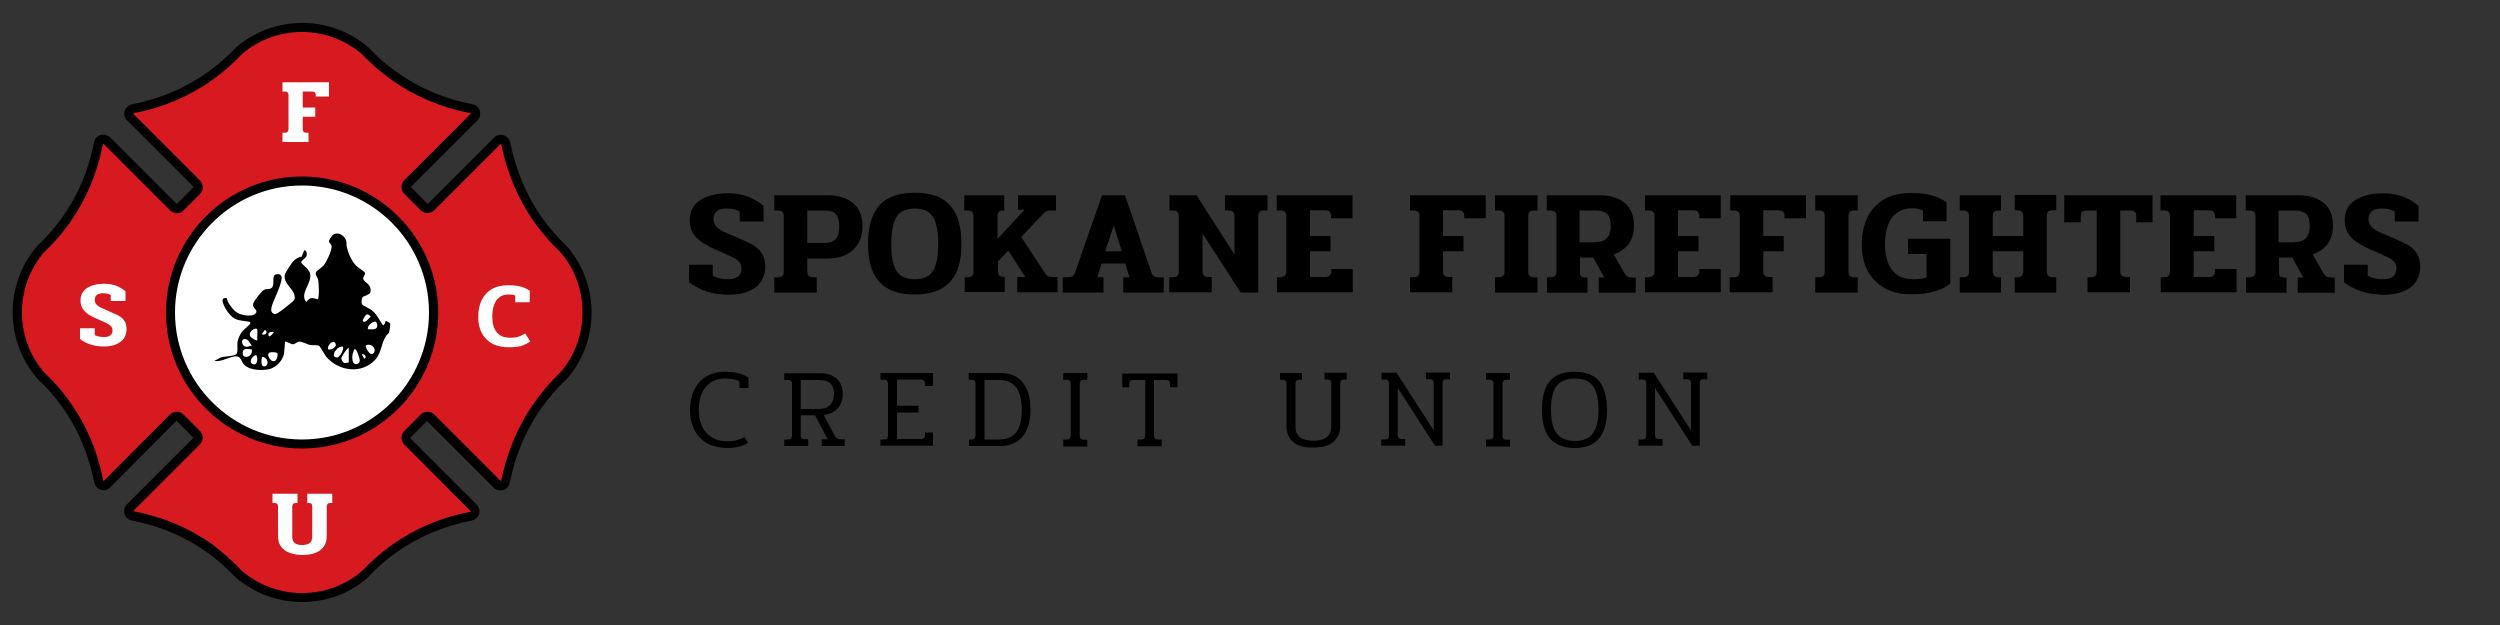<?xml version="1.0" encoding="utf-8"?>
<!-- Generator: Adobe Illustrator 29.5.1, SVG Export Plug-In . SVG Version: 9.03 Build 0)  -->
<svg version="1.0" id="Layer_1" xmlns="http://www.w3.org/2000/svg" xmlns:xlink="http://www.w3.org/1999/xlink" x="0px" y="0px"
	 viewBox="0 0 1000 250" style="enable-background:new 0 0 1000 250;" xml:space="preserve">
<rect x="0" y="0" width="1000" height="250" fill="#333333" stroke="none"/>
<style type="text/css">
	.st0{fill:#D71920;}
	.st1{fill:#FFFFFF;}
</style>
<g>
	<g>
		<path d="M282.4,116.5c-2.6-0.9-4.9-2.1-6.8-3.6v-7h9.5v4.4c1.6,0.9,3.7,1.4,6.1,1.4c3.6,0,5.4-1.5,5.4-4.4c0-1-0.3-1.8-0.9-2.5
			s-1.4-1.3-2.4-1.8c-1-0.5-2.6-1.2-4.8-2.2c-3-1.2-5.3-2.4-7.1-3.5c-1.8-1.1-3.2-2.4-4.1-3.9c-1-1.5-1.4-3.2-1.4-5.3
			c0-3.6,1.4-6.3,4.3-8.1c2.9-1.8,6.5-2.7,11-2.7c3.1,0,5.8,0.5,8.1,1.4c2.3,0.9,4.3,2.1,6.1,3.6v6.3h-9.5v-4
			c-1.4-0.8-3.1-1.2-5.1-1.2c-3.6,0-5.4,1.4-5.4,4.3c0,1.1,0.4,2.1,1.1,2.9c0.7,0.8,1.6,1.4,2.6,1.9c1,0.5,2.4,1.1,4.1,1.8
			c3.4,1.4,5.9,2.6,7.6,3.5c1.7,0.9,3,2.1,3.9,3.5c0.9,1.4,1.4,3.3,1.4,5.6c0,2.1-0.6,4-1.7,5.7c-1.1,1.7-2.8,3-5,3.9
			c-2.2,1-4.9,1.4-8,1.4C288,117.8,285,117.4,282.4,116.5z"/>
		<path d="M309.7,110.9h1.4c1.6,0,2.4-0.7,2.4-2.2V86.4c0-1.5-0.8-2.2-2.4-2.2h-1.4v-6.1H331c4.4,0,7.8,1.1,10.3,3.2
			c2.5,2.1,3.7,5.2,3.7,9.2c0,4-1.3,7.2-3.8,9.5c-2.5,2.3-5.9,3.4-10.3,3.4h-8v5.3c0,1.5,0.8,2.2,2.4,2.2h1.4v6.1h-17V110.9z
			 M329.7,97.2c2.1,0,3.6-0.5,4.6-1.6c1-1.1,1.4-2.8,1.4-5.1c0-2.3-0.5-3.9-1.4-4.9c-0.9-1-2.5-1.4-4.6-1.4h-6.8v13H329.7z"/>
		<path d="M351.8,112.8c-3.1-3.3-4.6-8.4-4.6-15.2c0-6.8,1.5-12,4.5-15.4c3-3.4,7.7-5.1,14.2-5.1c6.5,0,11.2,1.7,14.2,5.1
			c3,3.4,4.5,8.5,4.5,15.4c0,6.8-1.5,11.8-4.6,15.2c-3.1,3.3-7.8,5-14.1,5C359.6,117.8,354.9,116.2,351.8,112.8z M371.3,110.3
			c1.4-0.9,2.4-2.4,3-4.4c0.6-2,1-4.8,1-8.2c0-3.5-0.3-6.3-1-8.4c-0.6-2.1-1.7-3.6-3-4.5c-1.4-0.9-3.2-1.4-5.4-1.4
			c-2.2,0-4,0.5-5.4,1.4c-1.4,0.9-2.4,2.5-3,4.5c-0.6,2.1-1,4.9-1,8.4c0,3.4,0.3,6.2,1,8.2c0.6,2,1.6,3.5,3,4.4
			c1.4,0.9,3.2,1.4,5.4,1.4C368.2,111.7,370,111.2,371.3,110.3z"/>
		<path d="M385.7,110.9h1.4c1.6,0,2.3-0.7,2.3-2.2V86.4c0-1.5-0.8-2.2-2.3-2.2h-1.4v-6.1h16v6.1h-0.7c-0.7,0-1.2,0.2-1.5,0.6
			c-0.3,0.4-0.5,0.9-0.5,1.6v9.2l10.8-11.7h-2.6v-5.8h15.2v6.1h-2.1c-0.8,0-1.4,0.1-1.8,0.3c-0.4,0.2-0.8,0.6-1.3,1.1l-8.7,9.2
			l9.6,14.6c0.3,0.5,0.7,0.9,1.2,1.1c0.5,0.2,1.1,0.3,1.8,0.3h1.9v6.1h-16.1v-6.1h3.2l-6.8-10.6l-4.1,4.4v3.9c0,1.5,0.6,2.2,1.9,2.2
			h0.8v6.1h-16V110.9z"/>
		<path d="M425.2,110.9h1.6c1,0,1.8-0.1,2.2-0.4c0.4-0.3,0.8-0.8,1.1-1.7l10.7-30.7h9.2l10.5,30.7c0.3,0.9,0.6,1.5,1.1,1.7
			c0.5,0.3,1.2,0.4,2.3,0.4h1.6v6.1h-16.2v-6.1h2.5l-1.7-5.5h-9.4l-1.8,5.5h2.5v6.1h-16.3V110.9z M448.7,100.5l-3.2-10.3l-3.4,10.3
			H448.7z"/>
		<path d="M467.8,110.9h1.4c1.6,0,2.3-0.7,2.3-2.2V86.4c0-1.5-0.8-2.2-2.3-2.2h-1.4v-6.1h10.8l15.2,23.7V86.4c0-1.5-0.8-2.2-2.4-2.2
			H490v-6.1h17v6.1h-1.4c-1.6,0-2.3,0.7-2.3,2.2v30.6h-7L481,93.4v15.2c0,1.5,0.8,2.2,2.3,2.2h1.4v6.1h-17V110.9z"/>
		<path d="M510.7,110.9h1.4c0.8,0,1.4-0.2,1.8-0.6c0.4-0.4,0.6-1,0.6-1.8V86.4c0-1.5-0.8-2.2-2.4-2.2h-1.4v-6.1H541v9.2h-8.6v-0.9
			c0-1.5-0.8-2.3-2.4-2.3H524v10.3h8.2v6.1H524v10.3h6.1c1.6,0,2.4-0.8,2.4-2.3v-0.9h8.6v9.3h-30.3V110.9z"/>
		<path d="M564,110.9h1.4c0.8,0,1.4-0.2,1.8-0.6c0.4-0.4,0.6-1,0.6-1.8V86.4c0-1.5-0.8-2.2-2.4-2.2H564v-6.1h30.3v9.2h-8.6v-0.9
			c0-1.5-0.8-2.3-2.4-2.3h-6.1v10.3h8.2v6.1h-8.2v8.1c0,1.5,0.8,2.2,2.3,2.2h1.4v6.1H564V110.9z"/>
		<path d="M598,110.9h1.4c0.9,0,1.5-0.2,1.9-0.6c0.4-0.4,0.5-1,0.5-1.8V86.4c0-0.8-0.2-1.3-0.6-1.7c-0.4-0.4-1-0.5-1.8-0.5H598v-6.1
			h17v6.1h-1.4c-1.6,0-2.3,0.7-2.3,2.2v22.3c0,1.5,0.8,2.2,2.3,2.2h1.4v6.1h-17V110.9z"/>
		<path d="M618.7,110.9h1.4c1.6,0,2.5-0.7,2.5-2.2V86.4c0-1.5-0.8-2.2-2.5-2.2h-1.4v-6.1h20.9c4.4,0,7.8,1,10.3,3.1
			c2.5,2.1,3.7,5.1,3.7,9.1c0,2.8-0.7,5.1-2,7.1c-1.4,1.9-3.4,3.4-6.1,4.4l4.2,7.4c0.4,0.6,0.8,1.1,1.3,1.4c0.5,0.3,1.2,0.4,2.1,0.4
			h1.2v6.1h-14.8v-6.1h2.2l-4.4-8h-5.3v6c0,0.7,0.1,1.2,0.4,1.5c0.3,0.3,0.8,0.5,1.5,0.5h1.1v6.1h-16.2V110.9z M638.2,96.8
			c2.1,0,3.7-0.5,4.6-1.6c1-1.1,1.5-2.7,1.5-4.9c0-2.2-0.5-3.8-1.4-4.7c-1-0.9-2.5-1.4-4.7-1.4h-6.4v12.7H638.2z"/>
		<path d="M658,110.9h1.4c0.8,0,1.4-0.2,1.8-0.6c0.4-0.4,0.6-1,0.6-1.8V86.4c0-1.5-0.8-2.2-2.4-2.2H658v-6.1h30.3v9.2h-8.6v-0.9
			c0-1.5-0.8-2.3-2.4-2.3h-6.1v10.3h8.2v6.1h-8.2v10.3h6.1c1.6,0,2.4-0.8,2.4-2.3v-0.9h8.6v9.3H658V110.9z"/>
		<path d="M692.1,110.9h1.4c0.8,0,1.4-0.2,1.8-0.6c0.4-0.4,0.6-1,0.6-1.8V86.4c0-1.5-0.8-2.2-2.4-2.2h-1.4v-6.1h30.3v9.2h-8.6v-0.9
			c0-1.5-0.8-2.3-2.4-2.3h-6.1v10.3h8.2v6.1h-8.2v8.1c0,1.5,0.8,2.2,2.3,2.2h1.4v6.1h-17.1V110.9z"/>
		<path d="M726.1,110.9h1.4c0.9,0,1.5-0.2,1.9-0.6c0.4-0.4,0.5-1,0.5-1.8V86.4c0-0.8-0.2-1.3-0.6-1.7c-0.4-0.4-1-0.5-1.8-0.5h-1.4
			v-6.1h17v6.1h-1.4c-1.6,0-2.3,0.7-2.3,2.2v22.3c0,1.5,0.8,2.2,2.3,2.2h1.4v6.1h-17V110.9z"/>
		<path d="M753.9,115.3c-3-1.7-5.3-4.1-6.9-7.1c-1.6-3-2.3-6.5-2.3-10.4c0-4,0.7-7.6,2.2-10.7c1.4-3.1,3.7-5.5,6.6-7.3
			c3-1.8,6.7-2.6,11.1-2.6c3.1,0,5.8,0.3,7.9,0.9c2.2,0.6,4.2,1.5,6.1,2.8v7.6h-9.4v-4.3c-0.7-0.3-1.3-0.5-2-0.7
			c-0.6-0.1-1.4-0.2-2.4-0.2c-3.4,0-6.1,1.3-8,3.8c-1.9,2.5-2.8,6.1-2.8,10.7c0,4.4,1,7.9,2.9,10.3c1.9,2.4,4.7,3.6,8.4,3.6
			c2,0,3.7-0.2,5.3-0.7v-9.4h-7.4v-6.1h16.9v18c-2.1,1.5-4.4,2.6-6.9,3.2c-2.5,0.7-5.3,1-8.4,1C760.6,117.8,757,117,753.9,115.3z"/>
		<path d="M783.9,110.9h1.4c0.8,0,1.4-0.2,1.8-0.6c0.4-0.4,0.5-1,0.5-1.8V86.4c0-1.5-0.8-2.2-2.3-2.2h-1.4v-6.1h16.5v6.1h-1
			c-1.5,0-2.3,0.7-2.3,2.2v8h12.2v-7.9c0-0.8-0.2-1.4-0.6-1.8c-0.4-0.4-1-0.6-1.8-0.6h-1v-6.1h16.6v6.1h-1.4c-1.6,0-2.4,0.7-2.4,2.2
			v22.2c0,0.8,0.2,1.4,0.6,1.8c0.4,0.4,1,0.6,1.8,0.6h1.4v6.1h-16.6v-6.1h1c0.8,0,1.4-0.2,1.8-0.6c0.4-0.4,0.6-1,0.6-1.8v-8h-12.2v8
			c0,0.8,0.2,1.4,0.6,1.8c0.4,0.4,1,0.6,1.8,0.6h0.9v6.1h-16.5V110.9z"/>
		<path d="M834.9,110.9h1.4c1.6,0,2.4-0.7,2.4-2.2V84.2h-4c-0.8,0-1.5,0.2-1.8,0.5c-0.4,0.4-0.6,0.9-0.6,1.7v2.5h-6.6V78.1h35.3
			v10.8h-6.5v-2.5c0-0.8-0.2-1.4-0.6-1.7c-0.4-0.4-1-0.5-1.8-0.5h-4v24.4c0,1.5,0.8,2.2,2.5,2.2h1.4v6.1h-17V110.9z"/>
		<path d="M864.2,110.9h1.4c0.8,0,1.4-0.2,1.8-0.6c0.4-0.4,0.6-1,0.6-1.8V86.4c0-1.5-0.8-2.2-2.4-2.2h-1.4v-6.1h30.3v9.2H886v-0.9
			c0-1.5-0.8-2.3-2.4-2.3h-6.1v10.3h8.2v6.1h-8.2v10.3h6.1c1.6,0,2.4-0.8,2.4-2.3v-0.9h8.6v9.3h-30.3V110.9z"/>
		<path d="M898.3,110.9h1.4c1.6,0,2.5-0.7,2.5-2.2V86.4c0-1.5-0.8-2.2-2.5-2.2h-1.4v-6.1h20.9c4.4,0,7.8,1,10.3,3.1
			c2.5,2.1,3.7,5.1,3.7,9.1c0,2.8-0.7,5.1-2,7.1c-1.4,1.9-3.4,3.4-6.1,4.4l4.2,7.4c0.4,0.6,0.8,1.1,1.3,1.4c0.5,0.3,1.2,0.4,2.1,0.4
			h1.2v6.1h-14.8v-6.1h2.2l-4.4-8h-5.3v6c0,0.7,0.1,1.2,0.4,1.5c0.3,0.3,0.8,0.5,1.5,0.5h1.1v6.1h-16.2V110.9z M917.8,96.8
			c2.1,0,3.7-0.5,4.6-1.6c1-1.1,1.5-2.7,1.5-4.9c0-2.2-0.5-3.8-1.4-4.7c-1-0.9-2.5-1.4-4.7-1.4h-6.4v12.7H917.8z"/>
		<path d="M944.4,116.5c-2.6-0.9-4.9-2.1-6.8-3.6v-7h9.5v4.4c1.6,0.9,3.7,1.4,6.1,1.4c3.6,0,5.4-1.5,5.4-4.4c0-1-0.3-1.8-0.9-2.5
			s-1.4-1.3-2.4-1.8c-1-0.5-2.6-1.2-4.8-2.2c-3-1.2-5.3-2.4-7.1-3.5c-1.8-1.1-3.2-2.4-4.1-3.9c-1-1.5-1.4-3.2-1.4-5.3
			c0-3.6,1.4-6.3,4.3-8.1c2.9-1.8,6.5-2.7,11-2.7c3.1,0,5.8,0.5,8.1,1.4c2.3,0.9,4.3,2.1,6.1,3.6v6.3h-9.5v-4
			c-1.4-0.8-3.1-1.2-5.1-1.2c-3.6,0-5.4,1.4-5.4,4.3c0,1.1,0.4,2.1,1.1,2.9c0.7,0.8,1.6,1.4,2.6,1.9c1,0.5,2.4,1.1,4.1,1.8
			c3.4,1.4,5.9,2.6,7.6,3.5c1.7,0.9,3,2.1,3.9,3.5c0.9,1.4,1.4,3.3,1.4,5.6c0,2.1-0.6,4-1.7,5.7c-1.1,1.7-2.8,3-5,3.9
			c-2.2,1-4.9,1.4-8,1.4C950,117.8,947.1,117.4,944.4,116.5z"/>
		<path d="M282.7,177.2c-2.2-1.3-3.8-3.1-5-5.3c-1.1-2.3-1.7-4.9-1.7-7.8c0-3,0.5-5.6,1.6-7.9c1-2.3,2.6-4.2,4.7-5.5
			c2.1-1.3,4.7-2,7.8-2c4,0,7.1,0.8,9.3,2.4v4.1h-3.6v-2.7c-1.5-0.7-3.4-1.1-5.7-1.1c-3.3,0-5.9,1.1-7.8,3.4s-2.8,5.4-2.8,9.3
			c0,2.6,0.5,4.8,1.4,6.6c0.9,1.9,2.2,3.3,3.9,4.3c1.7,1,3.6,1.5,5.9,1.5c1.5,0,2.8-0.1,3.9-0.4c1.1-0.3,2.2-0.7,3.2-1.3l1.4,2.3
			c-1.2,0.8-2.5,1.3-3.8,1.6c-1.4,0.3-2.9,0.5-4.8,0.5C287.5,179.1,284.9,178.5,282.7,177.2z"/>
		<path d="M313.7,175.8h1.3c0.7,0,1.1-0.1,1.4-0.4c0.2-0.3,0.4-0.7,0.4-1.2v-20.6c0-0.6-0.1-1-0.4-1.2c-0.2-0.3-0.7-0.4-1.4-0.4
			h-1.3v-2.7H328c2.9,0,5.1,0.7,6.7,2.2c1.6,1.5,2.4,3.5,2.4,6.1c0,2.3-0.7,4.2-2,5.7c-1.3,1.5-3.2,2.4-5.6,2.7l4.4,8.3
			c0.3,0.5,0.6,0.9,1,1.1c0.4,0.2,0.9,0.3,1.6,0.3h1.4v2.7h-9.2v-2.7h2.4l-5.1-9.6h-5.7v8c0,0.6,0.1,1,0.3,1.2
			c0.2,0.2,0.7,0.4,1.3,0.4h1.4v2.7h-9.6V175.8z M327.4,163.6c2,0,3.6-0.5,4.6-1.6c1-1,1.6-2.5,1.6-4.4c0-2-0.5-3.4-1.5-4.3
			c-1-0.9-2.6-1.3-4.7-1.3h-7.1v11.6H327.4z"/>
		<path d="M352.2,175.8h1.4c0.6,0,1-0.1,1.2-0.4c0.2-0.3,0.4-0.7,0.4-1.3v-20.5c0-0.6-0.1-1-0.4-1.3c-0.2-0.2-0.6-0.4-1.2-0.4h-1.4
			v-2.7h21v5.2H370v-1c0-0.6-0.1-1-0.4-1.2c-0.3-0.2-0.7-0.4-1.3-0.4h-9.5v10.5h8.6v2.7h-8.6v10.6h9.5c0.6,0,1-0.1,1.3-0.4
			c0.3-0.2,0.4-0.6,0.4-1.2v-1h3.2v5.3h-21V175.8z"/>
		<path d="M387.5,175.8h1.1c0.6,0,1-0.1,1.2-0.4c0.2-0.3,0.4-0.7,0.4-1.3v-20.5c0-0.6-0.1-1-0.4-1.3c-0.2-0.2-0.6-0.4-1.2-0.4h-1.1
			v-2.7H400c4.1,0,7.2,1.3,9.2,3.9c2,2.6,3,6.2,3,10.8c0,4.4-1,8-3.1,10.6c-2.1,2.6-5.1,3.9-9.1,3.9h-12.4V175.8z M399.5,175.8
			c3.2,0,5.5-1,7-2.9c1.5-2,2.2-4.9,2.2-8.8c0-4.1-0.7-7.1-2.2-9.1s-3.8-3-7-3h-5.7v23.8H399.5z"/>
		<path d="M425.3,175.8h1.4c0.6,0,1-0.1,1.2-0.4c0.2-0.3,0.4-0.7,0.4-1.3v-20.5c0-0.6-0.1-1-0.4-1.3c-0.2-0.2-0.6-0.4-1.2-0.4h-1.4
			v-2.7h9.6v2.7h-1.4c-0.6,0-1,0.1-1.2,0.4c-0.2,0.2-0.4,0.7-0.4,1.3v20.6c0,0.6,0.1,1,0.4,1.3c0.2,0.2,0.6,0.4,1.2,0.4h1.4v2.7
			h-9.6V175.8z"/>
		<path d="M455,175.8h1.3c0.7,0,1.1-0.1,1.4-0.4c0.2-0.3,0.4-0.7,0.4-1.2V152h-4.7c-0.6,0-1,0.1-1.3,0.4c-0.3,0.2-0.4,0.6-0.4,1.2
			v1.3h-2.8v-5.5h22.1v5.5H468v-1.3c0-0.6-0.1-1-0.4-1.2c-0.2-0.2-0.7-0.4-1.3-0.4h-4.7v22.2c0,0.6,0.1,1,0.4,1.2
			c0.2,0.3,0.7,0.4,1.4,0.4h1.3v2.7H455V175.8z"/>
		<path d="M517.3,176.8c-1.8-1.6-2.7-3.7-2.7-6.4v-16.8c0-0.6-0.1-1-0.4-1.3c-0.2-0.2-0.6-0.4-1.2-0.4H512v-2.7h8.8v2.7h-1
			c-0.6,0-1,0.1-1.2,0.4c-0.2,0.3-0.4,0.7-0.4,1.3v17c0,2,0.6,3.4,1.8,4.3c1.2,0.9,3,1.4,5.3,1.4c4.8,0,7.2-1.9,7.2-5.8v-17
			c0-0.6-0.1-1-0.4-1.3c-0.2-0.3-0.7-0.4-1.3-0.4h-1v-2.7h8.9v2.7h-1c-0.6,0-1,0.1-1.2,0.4c-0.3,0.2-0.4,0.7-0.4,1.3v16.8
			c0,2.7-0.9,4.8-2.7,6.4c-1.8,1.6-4.5,2.3-8,2.3C521.8,179.1,519.1,178.4,517.3,176.8z"/>
		<path d="M552.6,175.8h1.4c0.6,0,1-0.1,1.2-0.4s0.4-0.7,0.4-1.3v-20.6c0-0.6-0.1-1-0.4-1.3c-0.2-0.2-0.6-0.4-1.2-0.4h-1.4v-2.7h6
			l14.9,23.1v-18.8c0-0.6-0.1-1-0.4-1.3c-0.2-0.2-0.7-0.4-1.3-0.4h-1.4v-2.7h9.6v2.7h-1.4c-0.6,0-1,0.1-1.2,0.4
			c-0.2,0.2-0.4,0.7-0.4,1.3v24.9h-3l-14.9-23.1v18.8c0,0.6,0.1,1,0.4,1.2c0.3,0.3,0.7,0.4,1.2,0.4h1.4v2.7h-9.6V175.8z"/>
		<path d="M594.4,175.8h1.4c0.6,0,1-0.1,1.2-0.4c0.2-0.3,0.4-0.7,0.4-1.3v-20.5c0-0.6-0.1-1-0.4-1.3c-0.2-0.2-0.6-0.4-1.2-0.4h-1.4
			v-2.7h9.6v2.7h-1.4c-0.6,0-1,0.1-1.2,0.4c-0.2,0.2-0.4,0.7-0.4,1.3v20.6c0,0.6,0.1,1,0.4,1.3s0.6,0.4,1.2,0.4h1.4v2.7h-9.6V175.8z
			"/>
		<path d="M620,175.4c-2.1-2.5-3.2-6.3-3.2-11.4c0-5.1,1-9,3.1-11.5c2.1-2.6,5.4-3.8,9.9-3.8s7.8,1.3,9.9,3.8
			c2.1,2.6,3.1,6.4,3.1,11.5c0,5.1-1.1,8.9-3.2,11.4c-2.1,2.5-5.4,3.8-9.8,3.8C625.4,179.1,622.1,177.9,620,175.4z M637,173.5
			c1.6-1.9,2.4-5.1,2.4-9.5c0-4.5-0.8-7.7-2.3-9.7c-1.6-2-3.9-2.9-7.2-2.9c-3.2,0-5.6,1-7.2,2.9c-1.6,2-2.3,5.2-2.3,9.7
			c0,4.4,0.8,7.6,2.4,9.5c1.6,1.9,4,2.9,7.2,2.9C633,176.4,635.4,175.5,637,173.5z"/>
		<path d="M655.5,175.8h1.4c0.6,0,1-0.1,1.2-0.4s0.4-0.7,0.4-1.3v-20.6c0-0.6-0.1-1-0.4-1.3c-0.2-0.2-0.6-0.4-1.2-0.4h-1.4v-2.7h6
			l14.9,23.1v-18.8c0-0.6-0.1-1-0.4-1.3c-0.2-0.2-0.7-0.4-1.3-0.4h-1.4v-2.7h9.6v2.7h-1.4c-0.6,0-1,0.1-1.2,0.4
			c-0.2,0.2-0.4,0.7-0.4,1.3v24.9h-3l-14.9-23.1v18.8c0,0.6,0.1,1,0.4,1.2c0.3,0.3,0.7,0.4,1.2,0.4h1.4v2.7h-9.6V175.8z"/>
	</g>
	<g>
		<g>
			<g>
				<path class="st0" d="M225.5,150.3c0,0.1-0.1,0.1-0.2,0.2c-3.2,3.1-6.7,6.8-10,11.5c-8,11.2-11.4,22.5-13.1,30.8
					c-0.3,1.5-2.2,2.1-3.3,1l-26.6-26.6c-0.8-0.8-2-0.8-2.8,0l-6.6,6.6c-0.8,0.8-0.8,2,0,2.8l26.6,26.6c1.1,1.1,0.5,3-1,3.3
					c-8.3,1.6-19.6,5.1-30.8,13c-4.6,3.3-8.4,6.8-11.5,10c0,0-0.1,0.1-0.2,0.1c-14.5,12.6-36.1,12.6-50.6,0c0,0-0.1-0.1-0.1-0.1
					c-3.1-3.2-6.8-6.7-11.5-10c-11.2-8-22.5-11.4-30.8-13c-1.5-0.3-2.1-2.2-1-3.3l26.6-26.6c0.8-0.8,0.8-2,0-2.8l-6.6-6.6
					c-0.8-0.8-2-0.8-2.8,0l-26.6,26.6c-1.1,1.1-3,0.5-3.3-1c-1.6-8.3-5.1-19.6-13-30.8c-3.3-4.6-6.8-8.4-10-11.5
					c-0.1-0.1-0.1-0.1-0.2-0.2c-12.6-14.5-12.6-36.1,0-50.6c0-0.1,0.1-0.1,0.2-0.2c3.2-3.1,6.7-6.9,10-11.5
					c8-11.2,11.4-22.6,13-30.8c0.3-1.5,2.2-2.1,3.3-1l26.6,26.6c0.8,0.8,2,0.8,2.8,0l6.6-6.6c0.8-0.8,0.8-2,0-2.8L52.1,46.8
					c-1.1-1.1-0.5-3,1-3.3c8.3-1.6,19.6-5.1,30.8-13c4.6-3.3,8.4-6.8,11.5-10c0-0.1,0.1-0.1,0.1-0.2c14.5-12.6,36.1-12.6,50.6,0
					c0.1,0.1,0.1,0.1,0.2,0.2c3.1,3.2,6.8,6.7,11.5,10c11.2,8,22.5,11.4,30.8,13c1.5,0.3,2.1,2.2,1,3.3L163,73.5
					c-0.8,0.8-0.8,2,0,2.8l6.6,6.6c0.8,0.8,2,0.8,2.8,0L199,56.2c1.1-1.1,3-0.5,3.3,1c1.6,8.3,5.1,19.6,13.1,30.8
					c3.3,4.6,6.8,8.4,10,11.5c0.1,0,0.1,0.1,0.2,0.2C238.1,114.2,238.1,135.8,225.5,150.3z"/>
				<path d="M120.8,240.8c-9.5,0-18.9-3.3-26.5-9.8l-0.3-0.3c-3.5-3.7-7.2-6.9-11.2-9.8c-8.9-6.3-19-10.6-30.1-12.7
					c-1.4-0.3-2.5-1.3-2.9-2.6c-0.4-1.3,0-2.8,0.9-3.8l26.6-26.6c0,0,0.1-0.1,0-0.2l-6.6-6.6c-0.1-0.1-0.1-0.1-0.2,0L44,195
					c-1,1-2.4,1.3-3.7,0.9c-1.3-0.4-2.3-1.5-2.6-2.9c-2.2-11.1-6.4-21.2-12.7-30.1c-2.9-4-6.1-7.8-9.8-11.2
					c-0.1-0.1-0.2-0.2-0.3-0.3c-13.1-15.1-13.1-37.9,0-53c0.1-0.1,0.2-0.2,0.3-0.3C18.7,94.8,22,91,24.9,87
					c6.3-8.9,10.6-19,12.7-30.1c0.3-1.4,1.3-2.5,2.6-2.9c1.3-0.4,2.8,0,3.8,0.9l26.6,26.6c0,0,0,0,0.1,0c0,0,0,0,0,0
					c0,0,0.1,0,0.1,0l6.6-6.6c0,0,0-0.2,0-0.2L50.8,48.1c-1-1-1.3-2.4-0.9-3.8c0.4-1.3,1.5-2.3,2.9-2.6c11.1-2.1,21.2-6.4,30.1-12.7
					c4-2.8,7.8-6.1,11.2-9.7c0,0,0.1-0.1,0.1-0.1l0.2-0.2c15.1-13.1,37.9-13.1,53,0l0.1,0.1c0.1,0.1,0.2,0.1,0.2,0.2
					c3.4,3.6,7.2,6.9,11.2,9.7c8.9,6.3,19,10.6,30.1,12.7c1.4,0.3,2.5,1.2,2.9,2.6c0.4,1.3,0.1,2.8-0.9,3.8l-26.6,26.6
					c0,0,0,0.2,0,0.2l6.6,6.6c0,0,0,0,0.1,0c0,0,0.1,0,0.1,0L197.7,55c1-1,2.4-1.3,3.8-0.9c1.3,0.4,2.3,1.5,2.6,2.9
					c2.2,11.1,6.5,21.3,12.7,30.1c2.9,4,6.1,7.8,9.7,11.2c0.1,0.1,0.2,0.2,0.3,0.3c13.1,15.1,13.1,37.8,0,52.9
					c-0.1,0.1-0.2,0.2-0.3,0.3c-3.7,3.4-6.9,7.2-9.8,11.2c-6.3,8.9-10.6,19-12.8,30.1c-0.3,1.4-1.2,2.5-2.6,2.9
					c-1.3,0.4-2.8,0.1-3.8-0.9l-26.6-26.6c-0.1-0.1-0.1-0.1-0.2,0l-6.6,6.6c0,0,0,0.1,0,0.2l26.6,26.6c1,1,1.3,2.4,0.9,3.7
					c-0.4,1.3-1.5,2.3-2.9,2.6c-11.1,2.2-21.2,6.4-30.1,12.7c-4,2.8-7.8,6.1-11.2,9.8c-0.1,0.1-0.2,0.2-0.3,0.3
					C139.8,237.6,130.3,240.8,120.8,240.8z M96.7,228.3c13.8,11.9,34.5,11.9,48.2,0c3.6-3.8,7.6-7.3,11.8-10.3
					c9.3-6.6,19.9-11.1,31.5-13.3c0,0,0.1,0,0.1-0.1c0-0.1,0-0.1,0-0.1l-26.6-26.7c-0.7-0.7-1.1-1.7-1.1-2.7s0.4-1.9,1.1-2.7
					l6.6-6.6c0.7-0.7,1.7-1.1,2.7-1.1s2,0.4,2.7,1.1l26.6,26.6c0,0,0.1,0.1,0.1,0c0.1,0,0.1-0.1,0.1-0.1
					c2.3-11.6,6.8-22.2,13.4-31.5c3-4.2,6.4-8.2,10.2-11.8l0,0c11.9-13.7,11.9-34.5,0-48.2l0,0c-3.8-3.6-7.2-7.5-10.2-11.7
					c-6.6-9.3-11.1-19.9-13.4-31.5c0,0,0-0.1-0.1-0.1c-0.1,0-0.1,0-0.1,0l-26.6,26.6c-0.7,0.7-1.7,1.1-2.7,1.1c0,0,0,0,0,0
					c-1,0-2-0.4-2.7-1.1l-6.6-6.6c-0.7-0.7-1.1-1.7-1.1-2.7c0-1,0.4-2,1.1-2.7l26.6-26.6c0,0,0.1-0.1,0-0.1c0-0.1-0.1-0.1-0.1-0.1
					c-11.6-2.3-22.2-6.7-31.5-13.3c-4.2-3-8.2-6.4-11.8-10.2l-0.1-0.1c-13.7-11.9-34.4-11.9-48.1,0c0,0,0,0-0.1,0.1
					C93.1,25.6,89.1,29,84.9,32C75.6,38.6,65,43.1,53.4,45.3c0,0-0.1,0-0.1,0.1c0,0.1,0,0.1,0,0.1L80,72.2c0.7,0.7,1.1,1.6,1.1,2.7
					c0,1-0.4,2-1.1,2.7l-6.6,6.6c-0.7,0.7-1.6,1.1-2.6,1.1c0,0,0,0,0,0c-1,0-1.9-0.4-2.7-1.1L41.4,57.5c0,0-0.1-0.1-0.1,0
					c-0.1,0-0.1,0.1-0.1,0.1c-2.3,11.6-6.7,22.2-13.3,31.5c-3,4.2-6.4,8.2-10.2,11.7l0,0c-11.9,13.8-11.9,34.5,0,48.2
					c3.8,3.6,7.3,7.5,10.3,11.8c6.6,9.3,11.1,19.9,13.3,31.5c0,0,0,0.1,0.1,0.1c0.1,0,0.1,0,0.1,0L68,165.8c0.7-0.7,1.7-1.1,2.7-1.1
					s1.9,0.4,2.7,1.1l6.6,6.6c0.7,0.7,1.1,1.7,1.1,2.7c0,1-0.4,1.9-1.1,2.6l-26.6,26.6c0,0-0.1,0.1,0,0.1c0,0.1,0.1,0.1,0.1,0.1
					c11.6,2.2,22.2,6.7,31.5,13.3C89.1,221,93.1,224.4,96.7,228.3L96.7,228.3z M224.1,100.9C224.1,100.9,224.1,100.9,224.1,100.9
					C224.1,100.9,224.1,100.9,224.1,100.9z M17.6,100.9C17.6,100.9,17.6,100.9,17.6,100.9C17.6,100.9,17.6,100.9,17.6,100.9z"/>
			</g>
			<g>
				<circle class="st1" cx="120.8" cy="125" r="52.6"/>
				<path d="M120.8,179.4c-30,0-54.4-24.4-54.4-54.4s24.4-54.4,54.4-54.4S175.3,95,175.3,125S150.9,179.4,120.8,179.4z M120.8,74.2
					C92.8,74.2,70,97,70,125s22.8,50.8,50.8,50.8s50.8-22.8,50.8-50.8S148.9,74.2,120.8,74.2z"/>
			</g>
			<g>
				<g>
					<path d="M145.1,118.8c-0.5,0.5-0.6,2.2-0.3,2.9c0.4,0.7,3,1.6,3.9,2.4c2.3,1.8,2.9,3.9,4.6,6.1c0.5-0.5,0.9-1.1,0.9-1.8
						c0.2-0.2,1.8,0.8,1.9,1c0.1,0.4-0.3,3.1-0.5,3.6c-0.2,0.5-0.9,0.9-1.2,1.4c-2.4,3.8-1.5,7.4-5.6,10.7
						c-5.6,4.5-13.8,2.9-18.3-2.4c-0.7-0.9-2.5-4.2-2.9-4.4c-0.8-0.4-2.4-0.1-3.4-0.3c-1.4-0.2-3.5-1.6-4.8-1.3
						c-0.7,0.2-1.5,1-2.3,1c-0.7,0-2.9-1.3-3.1-1.1c-0.1,1.5-0.2,3.4-0.4,4.9c-0.5,2.7-3.1,5.4-5.7,6.1c-3,0.7-7.5,0.6-9.9-1.4
						c-1.8-1.5-1.3-4.1-4.3-3.6c-2.5,0.4-5.3,2.2-8,1.8l2.5-1.4c1.4-0.5,5.5-0.5,6.3-1.3c0.8-0.8,0.3-3.7,0.5-4.9
						c0.1-1.1,1.1-3.2,1.8-4.1c0.7-0.9,3-2.6,3.3-3.3c0.3-0.6-0.7-0.8-1-0.8c-3.8-0.6-5.4-0.3-8-3.8c-0.7-0.9-3.2-5-1.5-5.5
						c1.6-0.4,1.1,0.3,1.5,1.3c0.8,1.6,2.7,4.1,4.4,4.8c1.6,0.7,5.3,1.4,6.6,0.1c1.7-1.7-1.7-2-0.7-4.4c0.4-0.9,2.9-4.2,3.7-4.8
						c1.3-1,1.8-0.5,2.9-0.8c2.2-0.6,0.8-4,1.7-5.3c0.5-0.7,2.5-0.9,2.9,0.4c0.6,2.1-3,9.1-3.8,11.6c-0.3,1.1-0.7,2.5,0.5,3.2
						c0.6,0.3,0.9,0.2,1.5,0c0.9-0.4,5.2-3.8,6.1-4.6c1.1-1,1.2-1.5,0.8-3c-0.8-2.7-4.3-4.4-3.8-7.8c0.1-0.9,2.7-4.6,3.4-5.5
						c1.1-1.2,2-1.5,3.4-1.9l1-2.5c1.1,0,1.1,1.6,0.9,2.3c-0.2,0.8-2.3,1.9-2.1,2.6c0.1,0.6,3,2.5,3.5,4.3c1.1,3.8-4.4,8.1-1.5,11.5
						c1.6-2.1,2.3-1.7,4.6-1.1c0.7-0.7,0.5-7.1,0-8.3c-0.3-0.9-1.1-1.3-0.7-2.5c0.1-0.5,2.5-2,3.1-2.8c1.1-1.3,3.5-6.3,3.1-7.9
						c-0.2-0.6-1.1-1.1-1-1.9c0-0.3,1-1.8,1.3-2.1c1.6-1.6,4-0.6,5.1,1.1c0.9,1.3,0.4,2.1,0.7,3.4c0.6,2.7,1.9,5.7,3.8,7.6
						c0.6,0.7,3.3,2.3,3.5,2.8c0.2,0.9-0.9,1.6-0.7,2.5c0.4,1.5,3.4,1.9,2.9,5.2C147.8,118,145.7,118.3,145.1,118.8z M146.7,125.8
						c-0.6,0.2-1.1,1.4-1.4,1.9c-0.2,0.4-0.4,0.8,0.2,1c1,0.3,2-1.5,2.8-2C147.9,126.3,147.5,125.6,146.7,125.8z M150.5,128.8
						c-0.8-0.8-3.9,1.5-3.3,2.9c1.2,0,3.6,0.4,3.7-1.3C151,130.1,150.6,128.9,150.5,128.8z M102.9,131.7c-0.9-1-4.1,1.3-2.6,3.1
						c0.2,0.3,1.7,1.2,2.1,1.3c0.6,0.2,0.5-0.1,0.5-0.5C102.9,135,103,131.9,102.9,131.7z M109.6,132.8c-0.9-0.1-2.6-0.1-2.2,1.3
						c0.1,0.5,0.4,0.6,0.9,0.2C108.7,133.9,109.3,133.3,109.6,132.8z M100.7,138.3c0.1-0.1-1.5-2.2-1.8-2.4
						c-2.9-1.4-2.6,2.8-0.2,2.8C99.4,138.7,100,138.3,100.7,138.3z M131.3,139.8c1.3,0.3,3.8-1.1,2.8-2.6
						C133.2,135.7,130.6,138.3,131.3,139.8z M146.7,138c-0.3,0.1-0.6,0.3-0.4,0.7c0.3,0.9,1.6,3.5,2.8,2.8
						C150.9,140.4,149.3,137.3,146.7,138z M137.2,138.7c-2.2-0.7-5.5,4.2-2.4,4.3C135.8,143.1,137.7,139.8,137.2,138.7z M139.5,145
						v-5.9c-0.8,0.2-3,3.8-3,4.2c0,0.5,0.7,1.6,1.1,1.9C137.8,145.3,139.4,145,139.5,145z M100.7,139.8c-1.3-0.2-3.4-0.7-3.6,1
						C96.6,144.1,101.4,142.9,100.7,139.8z M141.7,139.8c-0.6,1.5-1,2.6-0.7,4.2c0.4,2.7,3.1,1.7,2.9,0
						C143.9,143.6,142.5,138.7,141.7,139.8z M107.9,141c-1.8,0.5,0.7,4.8,2.4,3.1c0.5-0.5,1-2.2,0.6-2.8
						C110.5,140.8,108.5,140.8,107.9,141z M102.5,142c-1.7,0.3-3.3,3.1-1.2,3.7C103.1,146.2,103.2,143.2,102.5,142z M104.8,142.8
						c-0.3,1.1-0.6,4.2,1.2,3.7C107.9,145.9,106.9,142.6,104.8,142.8z M105.9,132l-1.2,1.7c0,0,1.3,0.5,1.8-0.4
						C107,132.3,105.9,132,105.9,132z M145.7,143.5l0.6-0.5c0,0,0-0.5-0.4-1c-0.4-0.4-1.2-0.3-1.2-0.3L145.7,143.5z"/>
				</g>
			</g>
		</g>
		<g>
			<g>
				<path class="st1" d="M36.2,137.8c-1.6-0.5-3-1.3-4.2-2.2v-4.3h5.9v2.7c1,0.6,2.3,0.8,3.8,0.8c2.2,0,3.3-0.9,3.3-2.7
					c0-0.6-0.2-1.1-0.6-1.6c-0.4-0.4-0.9-0.8-1.5-1.1c-0.6-0.3-1.6-0.8-2.9-1.3c-1.8-0.8-3.3-1.5-4.4-2.2c-1.1-0.7-1.9-1.5-2.5-2.4
					c-0.6-0.9-0.9-2-0.9-3.3c0-2.2,0.9-3.8,2.6-5c1.8-1.1,4-1.7,6.7-1.7c1.9,0,3.6,0.3,5,0.8c1.4,0.6,2.6,1.3,3.7,2.2v3.9h-5.9v-2.4
					c-0.8-0.5-1.9-0.7-3.1-0.7c-2.2,0-3.3,0.9-3.3,2.7c0,0.7,0.2,1.3,0.7,1.8c0.5,0.5,1,0.9,1.6,1.2c0.6,0.3,1.5,0.7,2.5,1.1
					c2.1,0.9,3.6,1.6,4.7,2.1c1,0.6,1.8,1.3,2.4,2.2c0.6,0.9,0.8,2,0.8,3.4c0,1.3-0.4,2.5-1,3.5c-0.7,1-1.7,1.8-3.1,2.4
					c-1.4,0.6-3,0.9-4.9,0.9C39.6,138.6,37.8,138.3,36.2,137.8z"/>
			</g>
		</g>
		<g>
			<g>
				<path class="st1" d="M197,137.5c-1.9-1-3.3-2.5-4.3-4.3c-1-1.9-1.4-4-1.4-6.4c0-2.5,0.4-4.7,1.3-6.6s2.2-3.4,4-4.5
					c1.8-1.1,4.1-1.6,6.8-1.6c1.9,0,3.5,0.2,4.8,0.5c1.3,0.4,2.6,0.9,3.7,1.7v4.6h-5.8v-2.7c-0.7-0.3-1.6-0.4-2.7-0.4
					c-2.1,0-3.7,0.8-4.8,2.3c-1.1,1.6-1.7,3.7-1.7,6.5c0,2.8,0.6,4.9,1.8,6.3c1.2,1.5,3,2.2,5.5,2.2c1.1,0,2.2-0.1,3.1-0.4
					c0.9-0.3,1.8-0.7,2.8-1.3l2,3.2c-1.3,0.9-2.5,1.4-3.6,1.8c-1.2,0.3-2.7,0.5-4.5,0.5C201.2,139,198.9,138.5,197,137.5z"/>
			</g>
		</g>
		<g>
			<g>
				<path class="st1" d="M113,53.1h0.9c0.5,0,0.9-0.1,1.1-0.4c0.2-0.2,0.4-0.6,0.4-1.1V38c0-0.9-0.5-1.4-1.5-1.4H113v-3.7h18.6v5.7
					h-5.3v-0.6c0-0.9-0.5-1.4-1.5-1.4h-3.7V43h5v3.7h-5v5c0,0.9,0.5,1.4,1.4,1.4h0.9v3.7H113V53.1z"/>
			</g>
		</g>
		<g>
			<g>
				<path class="st1" d="M113.6,219.9c-1.6-1.3-2.4-3.1-2.4-5.5v-11.9c0-0.5-0.1-0.8-0.4-1c-0.2-0.2-0.6-0.3-1.1-0.3H109v-3.7h10
					v3.7h-0.6c-0.5,0-0.9,0.1-1.1,0.3c-0.2,0.2-0.4,0.6-0.4,1.1v12c0,1.2,0.3,2.1,1,2.6c0.7,0.6,1.7,0.8,3,0.8s2.3-0.3,3-0.8
					c0.7-0.6,1-1.4,1-2.6v-12c0-0.5-0.1-0.8-0.3-1.1c-0.2-0.2-0.6-0.3-1.1-0.3h-0.6v-3.7h10v3.7h-0.8c-1,0-1.4,0.5-1.4,1.4v11.9
					c0,2.3-0.8,4.1-2.5,5.5c-1.6,1.3-4.1,2-7.3,2C117.7,221.9,115.3,221.2,113.6,219.9z"/>
			</g>
		</g>
	</g>
</g>
<g>
</g>
<g>
</g>
<g>
</g>
<g>
</g>
<g>
</g>
<g>
</g>
<g>
</g>
<g>
</g>
<g>
</g>
<g>
</g>
<g>
</g>
<g>
</g>
<g>
</g>
<g>
</g>
<g>
</g>
</svg>
